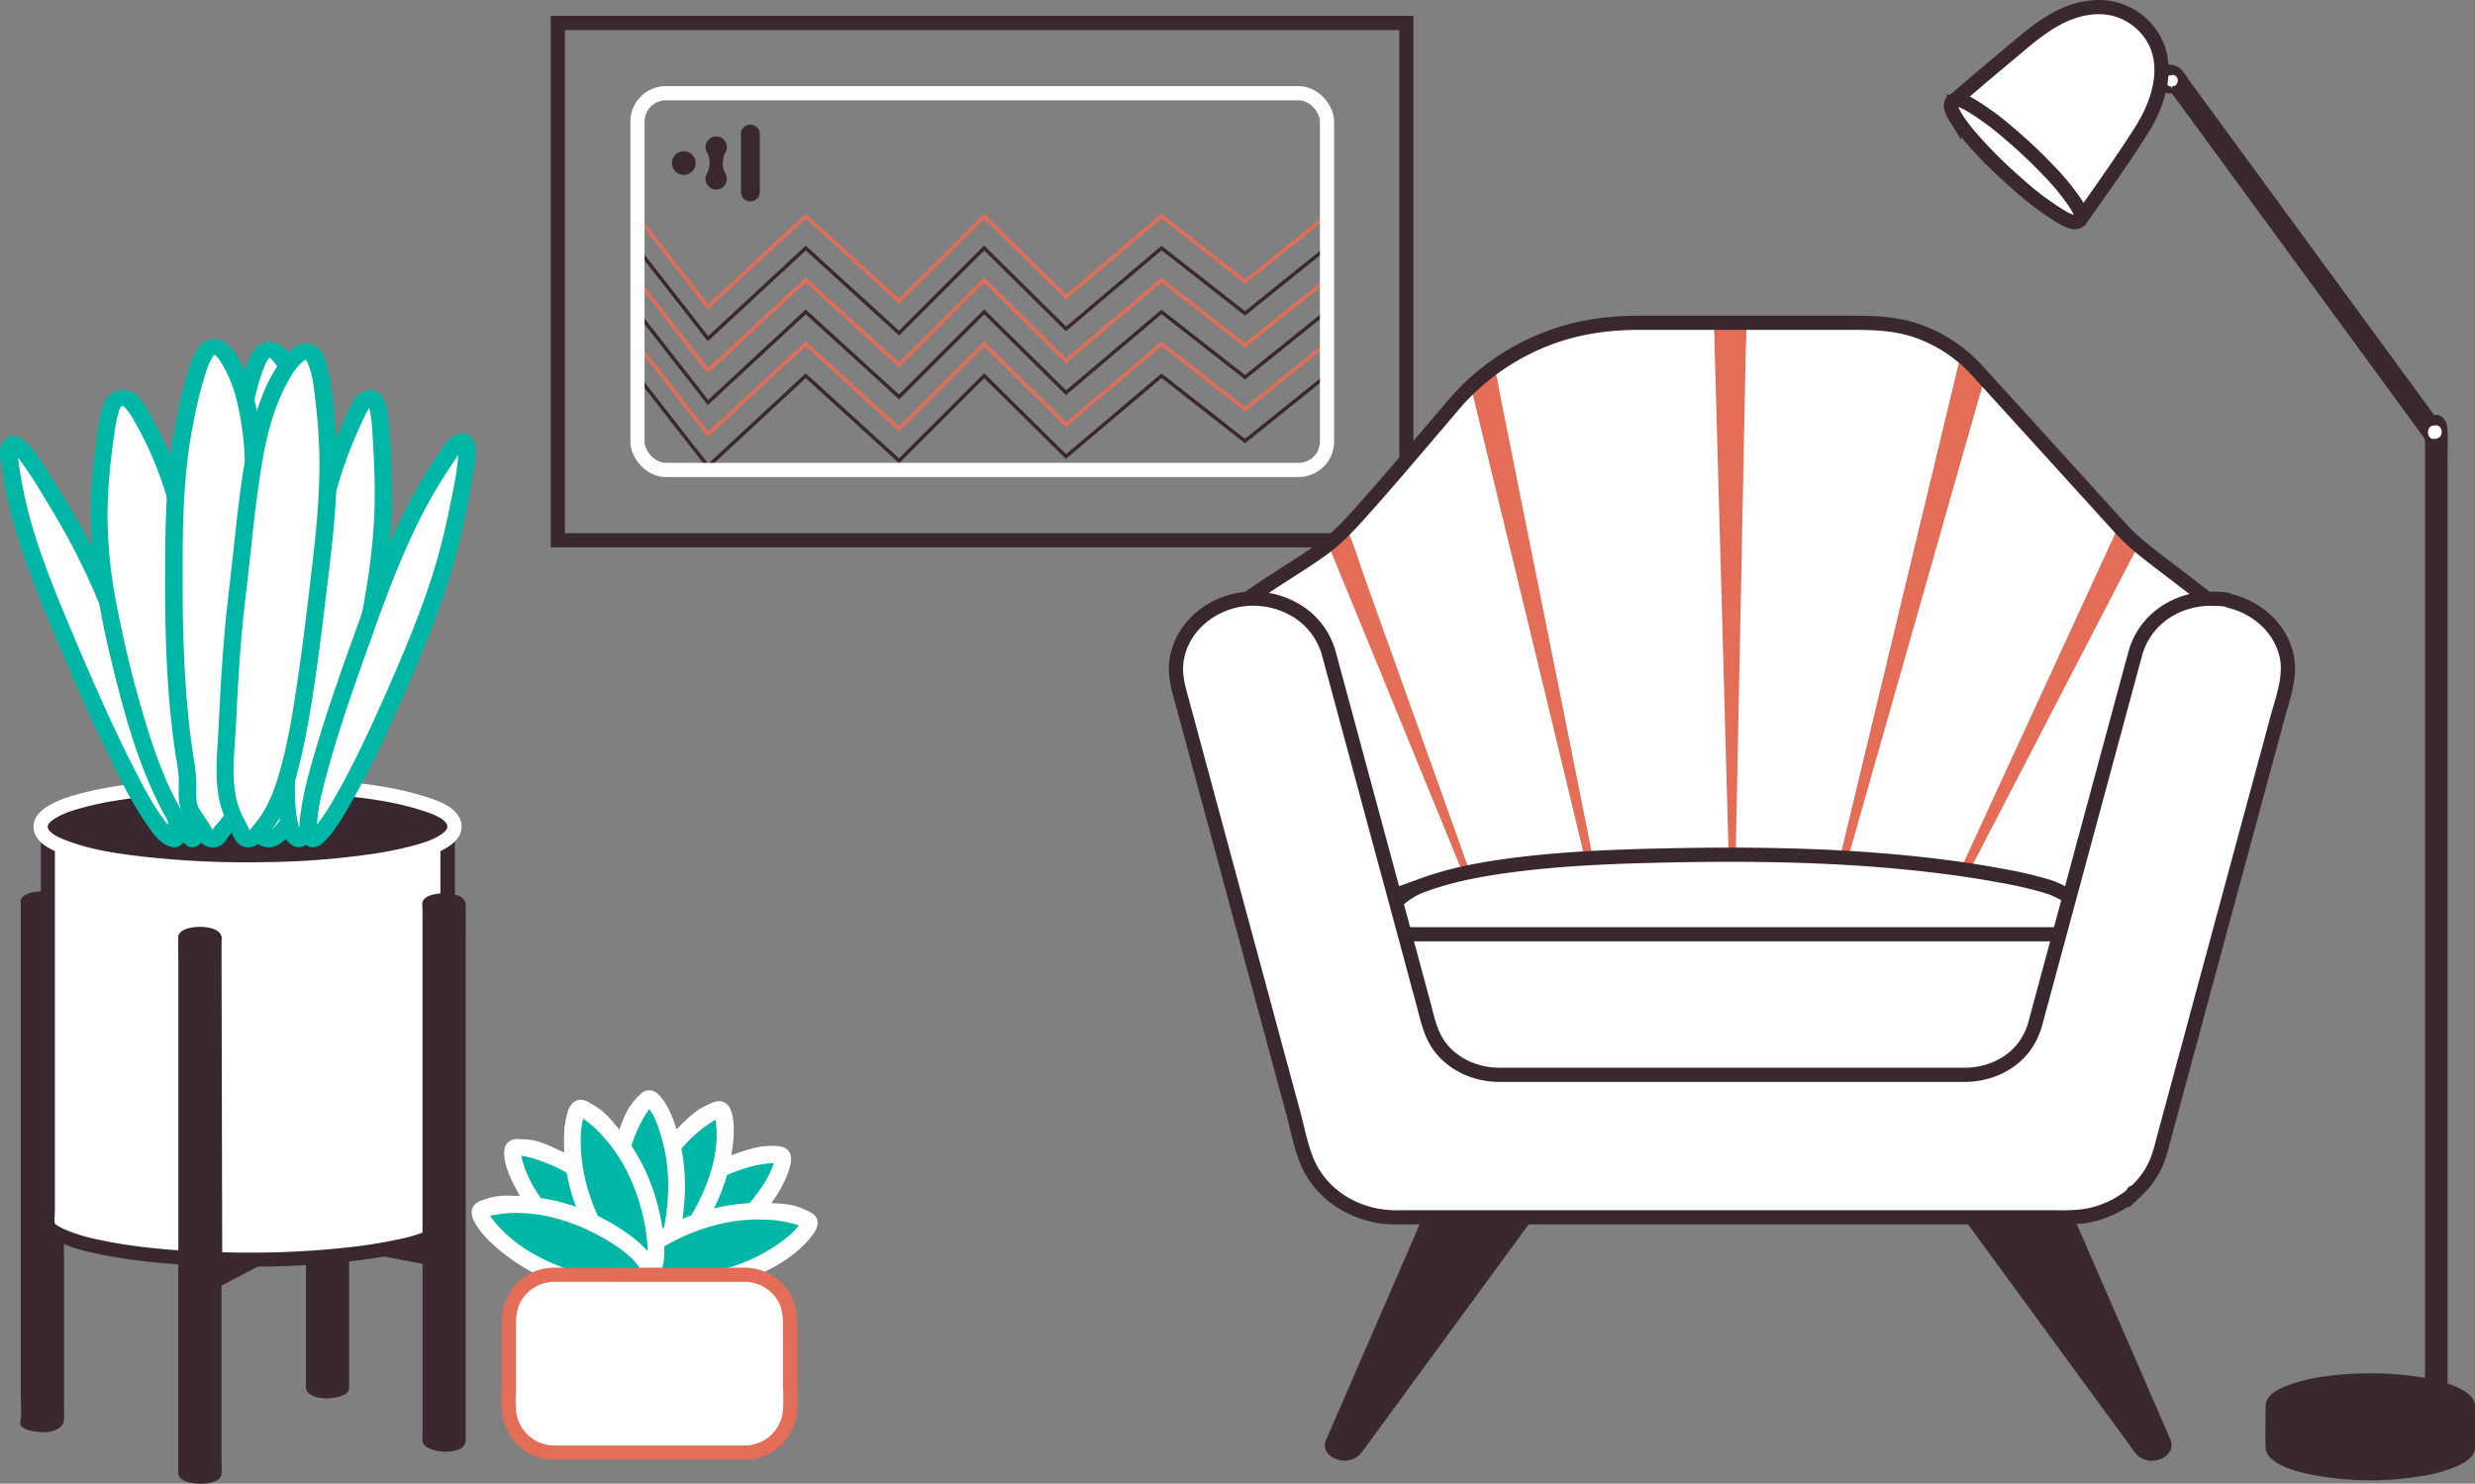 <svg id="Ebene_2_Kopie" data-name="Ebene 2 Kopie" xmlns="http://www.w3.org/2000/svg" viewBox="0 0 1046.31 627.22"><rect x="0" y="0" width="1046.31" height="627.22" fill="#808080" stroke="none"/><defs><style>.cls-1,.cls-2,.cls-3,.cls-5{fill:none;}.cls-1,.cls-13{stroke:#e46d58;}.cls-1,.cls-10,.cls-13,.cls-14,.cls-15,.cls-2,.cls-3,.cls-5,.cls-6,.cls-8{stroke-miterlimit:10;}.cls-1,.cls-2{stroke-width:1.5px;}.cls-14,.cls-15,.cls-2,.cls-5,.cls-6,.cls-8{stroke:#3a2831;}.cls-10,.cls-12,.cls-3{stroke:#fff;}.cls-10,.cls-13,.cls-3,.cls-5,.cls-8{stroke-width:6px;}.cls-10,.cls-4{fill:#3a2831;}.cls-11,.cls-13,.cls-14,.cls-15,.cls-6,.cls-8,.cls-9{fill:#fff;}.cls-12,.cls-6{stroke-width:4px;}.cls-7{fill:#e46d58;}.cls-11{stroke:#00b7a5;stroke-linecap:round;stroke-linejoin:bevel;stroke-width:5px;}.cls-12{fill:#00b7a5;stroke-linejoin:round;}.cls-14{stroke-width:3px;}.cls-15{stroke-width:2px;}</style></defs><polyline class="cls-1" points="269.37 91.38 299.31 129.7 340.63 91.38 380.09 127.32 416.07 91.38 450.65 125.54 491.04 91.38 526.33 119.01 560.68 91.38"/><polyline class="cls-2" points="269.37 104.87 299.31 143.19 340.63 104.87 380.09 140.81 416.07 104.87 450.65 139.03 491.04 104.87 526.33 132.5 560.68 104.87"/><polyline class="cls-1" points="269.37 118.36 299.31 156.68 340.63 118.36 380.09 154.31 416.07 118.36 450.65 152.52 491.04 118.36 526.33 145.99 560.68 118.36"/><polyline class="cls-2" points="269.37 131.85 299.31 170.17 340.63 131.85 380.09 167.8 416.07 131.85 450.65 166.01 491.04 131.85 526.33 159.48 560.68 131.85"/><polyline class="cls-1" points="269.37 145.34 299.31 183.66 340.63 145.34 380.09 181.29 416.07 145.34 450.65 179.5 491.04 145.34 526.33 172.97 560.68 145.34"/><polyline class="cls-2" points="269.37 158.84 299.31 197.15 340.63 158.84 380.09 194.78 416.07 158.84 450.65 192.99 491.04 158.84 526.33 186.46 560.68 158.84"/><rect class="cls-3" x="269.49" y="39.41" width="291.51" height="159.27" rx="12"/><path class="cls-4" d="M315.2,70.37a5,5,0,1,0,5,5,5,5,0,0,0-5-5" transform="translate(-26.13 -6.45)"/><path class="cls-4" d="M331.7,75.36a9.58,9.58,0,0,1,1.18-4.61,4.4,4.4,0,0,0,.53-2.11,4.49,4.49,0,0,0-9,0,4.55,4.55,0,0,0,.53,2.11,9.61,9.61,0,0,1,0,9.17,4.39,4.39,0,0,0-.56,2.15,4.49,4.49,0,0,0,9,0,4.43,4.43,0,0,0-.55-2.14,9.61,9.61,0,0,1-1.16-4.57" transform="translate(-26.13 -6.45)"/><path class="cls-4" d="M347.36,63.12a4,4,0,1,0-8,0V87.61a4,4,0,0,0,8,0Z" transform="translate(-26.13 -6.45)"/><rect class="cls-5" x="235.82" y="9.7" width="358.73" height="218.7"/><path class="cls-4" d="M678.62,512.37l-39.15-3.48-5.62-.49a1.07,1.07,0,0,0-1,.57q-8.73,20.09-17.44,40.16-12.63,29.11-25.27,58.21c-1,2.36-2,4.72-3.07,7.07a8.51,8.51,0,0,0-.78,2.31c-.58,4.41,3.86,6.89,7.63,7.23a9.09,9.09,0,0,0,7.79-3.42c.33-.43.64-.87,1-1.3l4.88-6.66q9.11-12.47,18.23-24.92L649,556l20.45-27.94,6.81-9.3a46.87,46.87,0,0,0,3.25-4.45c0-.07.1-.13.15-.2C680.18,513.33,679.4,512.43,678.62,512.37Z" transform="translate(-26.13 -6.45)"/><path class="cls-4" d="M943.54,614.73c-.76-1.8-1.56-3.58-2.33-5.37q-5.24-12-10.45-24.07Q917.4,554.53,904,523.75L897.62,509a1.07,1.07,0,0,0-1-.57l-39.15,3.47-5.62.5c-.78.06-1.56,1-1,1.73l8.23,11.24,19.56,26.74,23.25,31.76,19.28,26.34,5.75,7.86a21.17,21.17,0,0,0,3.2,4,9.64,9.64,0,0,0,6.42,1.94C941.45,623.51,945.71,619.83,943.54,614.73Z" transform="translate(-26.13 -6.45)"/><path class="cls-6" d="M963.49,262.87s0,0,0,0l-18.66-14.36c-7.71-5.93-15.69-11.52-22.27-18.75L883.73,187l-17.52-19.27c-1.4-1.54-2.79-3.08-4.19-4.61a62.24,62.24,0,0,0-24-16.3c-9.16-3.45-18.5-3.92-28.11-3.92H719.28c-13.1,0-25.92,1.73-38.24,6.38a98.49,98.49,0,0,0-40.26,28.09q-11.68,13.78-23.45,27.5c-4,4.61-7.92,9.22-12,13.76-6.22,7-12.32,14.19-19.92,19.75-7.15,5.23-14.84,9.81-22.23,14.69q-5.26,3.48-10.51,7c-.68.45-1.17.69-1.29,1.55a16.33,16.33,0,0,0,.16,3q.38,7.13.76,14.25l3.27,61.73,3,56.48.17,3.17a1.17,1.17,0,0,0,1.15,1.15h379.6c5.13,0,10.26.09,15.39,0h.66a1.17,1.17,0,0,0,1.15-1.15l2.46-46.06,3.93-73.44.9-16.9A1,1,0,0,0,963.49,262.87Z" transform="translate(-26.13 -6.45)"/><path class="cls-7" d="M704.72,395.06q-2.31-11.55-4.63-23.11L689,316.46q-6.71-33.43-13.42-66.87Q669.75,220.7,664,191.82l-3.81-19c-.6-3-1-6.1-1.81-9,0-.12-.05-.26-.08-.39a1.15,1.15,0,0,0-1.69-.68,106.16,106.16,0,0,0-8.18,6.78,1.18,1.18,0,0,0-.3,1.13q2.73,11.25,5.44,22.5,6.5,26.82,13,53.65l15.72,65L695.81,368l4.47,18.48c.7,2.91,1.24,5.92,2.12,8.79,0,.13.07.26.1.39a1,1,0,0,0,1.34.78A1.12,1.12,0,0,0,704.72,395.06Z" transform="translate(-26.13 -6.45)"/><path class="cls-7" d="M864.6,166a.18.18,0,0,0-.05-.07,95.25,95.25,0,0,0-8-8.16,1.17,1.17,0,0,0-1.93.51L849,181.63l-13.47,56-16.29,67.81-14.1,58.65-4.65,19.35c-.68,2.79-1.46,5.59-2,8.4,0,.1,0,.2-.07.3s-.08.34-.11.51-.06.28-.1.41a1.16,1.16,0,0,0,2.23.62q3.21-11.33,6.44-22.64,7.66-27,15.35-54,9.33-32.82,18.67-65.63,8-28.22,16.06-56.44,2.67-9.36,5.33-18.72c.83-2.94,1.85-5.89,2.52-8.88,0-.13.07-.25.11-.38A1,1,0,0,0,864.6,166Z" transform="translate(-26.13 -6.45)"/><path class="cls-7" d="M929.43,236.54a79,79,0,0,1-6.53-6.41,1.16,1.16,0,0,0-1.81.23l-7.74,16.81q-9.29,20.19-18.58,40.38-11.28,24.52-22.57,49l-19.44,42.24c-3,6.58-6.31,13.12-9.13,19.8a3.63,3.63,0,0,0-.22.5l-.1.22c0,.1-.09.2-.13.29-.61,1.33,1.3,2.5,2,1.17l8.4-16.21,20.17-38.91q12.21-23.54,24.4-47.07l21.09-40.68,6.95-13.39c1.08-2.1,2.34-4.18,3.29-6.35,0-.09.09-.18.14-.27s0-.09,0-.13A1,1,0,0,0,929.43,236.54Z" transform="translate(-26.13 -6.45)"/><path class="cls-7" d="M652.66,389.51l-5.61-15.72-13.49-37.74-16.32-45.67q-7.07-19.75-14.12-39.5c-2.28-6.38-4.24-13-6.88-19.24,0-.09-.06-.18-.1-.28a1.16,1.16,0,0,0-1.92-.5c-1.92,1.91-3.92,3.73-6,5.44a1.11,1.11,0,0,0-.29,1.12l6.22,15.21q7.49,18.25,15,36.5l18.08,44.15,15.57,38c2.53,6.16,4.8,12.51,7.6,18.56a2,2,0,0,1,.11.26,1.22,1.22,0,0,0,1.72.65A.92.92,0,0,0,652.66,389.51Z" transform="translate(-26.13 -6.45)"/><path class="cls-7" d="M764.41,144.48c0-.13,0-.26,0-.39a1,1,0,0,0-.47-.9,1,1,0,0,0-.68-.25H751.89a1.16,1.16,0,0,0-1.15,1.15l.66,23.9q.79,28.69,1.58,57.37,1,34.48,1.91,69l1.65,59.94.54,19.66c.08,2.84,0,5.73.22,8.57,0,.07,0,.13,0,.2l0,.63c0,.13,0,.26,0,.39a1.15,1.15,0,0,0,2.3,0l.48-23.9q.55-28.68,1.13-57.36.69-34.5,1.37-69,.6-30,1.19-60l.39-19.65C764.29,150.78,764.54,147.6,764.41,144.48Z" transform="translate(-26.13 -6.45)"/><path class="cls-8" d="M917.17,415.88a36.69,36.69,0,0,0-25.23-34.62,167.46,167.46,0,0,0-20.31-4.69c-8.09-1.53-16.24-2.75-24.42-3.78-41.28-5.21-83.07-5.6-124.61-4.51-18.21.48-36.46,1.34-54.54,3.57-13.54,1.67-27.22,4-40.08,8.67a32.12,32.12,0,0,0-17.43,14.72c-3,5.61-3.88,11.57-3.88,17.84,0,4.39,0,8.78,0,13.16A45.9,45.9,0,0,0,648.58,472c3.25.29,6.55.18,9.81.18H871.24a46.41,46.41,0,0,0,38.51-20.89,45.81,45.81,0,0,0,7.3-21.82C917.37,425,917.2,420.39,917.17,415.88Z" transform="translate(-26.13 -6.45)"/><path class="cls-5" d="M963.49,262.87s0,0,0,0l-18.66-14.36c-7.71-5.93-15.69-11.52-22.27-18.75L883.73,187l-17.52-19.27c-1.4-1.54-2.79-3.08-4.19-4.61a62.24,62.24,0,0,0-24-16.3c-9.16-3.45-18.5-3.92-28.11-3.92H719.28c-13.1,0-25.92,1.73-38.24,6.38a98.49,98.49,0,0,0-40.26,28.09q-11.68,13.78-23.45,27.5c-4,4.61-7.92,9.22-12,13.76-6.22,7-12.32,14.19-19.92,19.75-7.15,5.23-14.84,9.81-22.23,14.69q-5.26,3.48-10.51,7c-.68.45-1.17.69-1.29,1.55a16.33,16.33,0,0,0,.16,3q.38,7.13.76,14.25l3.27,61.73,3,56.48.17,3.17a1.17,1.17,0,0,0,1.15,1.15h379.6c5.13,0,10.26.09,15.39,0h.66a1.17,1.17,0,0,0,1.15-1.15l2.46-46.06,3.93-73.44.9-16.9A1,1,0,0,0,963.49,262.87Z" transform="translate(-26.13 -6.45)"/><path class="cls-8" d="M993,284.72c-2.21-12.32-12.46-21.39-24.32-24.24-1.57-.9-4.78-.82-6.49-.89a34.93,34.93,0,0,0-7.57.49,33.81,33.81,0,0,0-13.79,5.64,30.55,30.55,0,0,0-12,17c-1.58,5.75-3.11,11.5-4.67,17.26q-10.59,39.18-21.17,78.37l-16.17,59.84a30.67,30.67,0,0,1-5,10.84c-5.86,7.7-15.31,11.73-24.86,11.8-8.11.06-16.22,0-24.33,0H667.66c-2.63,0-5.25,0-7.88,0-9.28-.07-18.35-3.82-24.31-11.06-4.59-5.57-5.89-12.75-7.72-19.52L619.32,399l-22.27-82.42q-3.79-14.07-7.6-28.13c-.52-1.91-1-3.82-1.55-5.73a30.59,30.59,0,0,0-11.53-16.68,35.3,35.3,0,0,0-28.27-5.63h0c-12.33,2.93-22.83,12.57-24.6,25.47-.63,4.64.17,9.05,1.37,13.49q4,14.68,7.93,29.36l13.46,49.82,14.8,54.77,11.73,43.41c1.86,6.89,3.21,14.34,6,20.94,5.85,13.87,20,22.51,34.79,23.34,2.93.16,5.89.06,8.83.06H895.14a88,88,0,0,0,11-.35,41.65,41.65,0,0,0,20.36-8.38c.57-.45,1-1,1.47-1.46l0-.15c0-.28.09-.22.26.16.28-.24.56-.5.83-.75a36.83,36.83,0,0,0,4-4.33,36.06,36.06,0,0,0,5.18-9.09,75,75,0,0,0,2.26-7.63q4.39-16.25,8.78-32.49l13.83-51.16,14.67-54.3Q983.35,330.6,988.9,310C991.09,301.91,994.46,293.21,993,284.72Z" transform="translate(-26.13 -6.45)"/><path class="cls-4" d="M172.58,592.6V366.66a1.73,1.73,0,0,0-1.72-1.73H158.34a1.73,1.73,0,0,0-1.72,1.73V592.6a1.74,1.74,0,0,0-.05.39c0,1.9,3.6,3.44,8,3.44s8-1.54,8-3.44A1.74,1.74,0,0,0,172.58,592.6Z" transform="translate(-26.13 -6.45)"/><path class="cls-4" d="M173.73,592.6V368.91c0-.73.05-1.49,0-2.22a3,3,0,0,0-3.24-2.91c-2.4-.1-4.82,0-7.22,0-2.71,0-7.59-.94-7.8,3-.05.94,0,1.9,0,2.84V591.32c0,1.17-.16,2.4.56,3.39,2.13,2.95,7.41,3.1,10.6,2.76,2.48-.26,7.57-1.38,7.1-4.87-.19-1.45-2.5-1.47-2.3,0,.25,1.87-3.49,2.41-4.8,2.57-2.46.29-5.56.21-7.77-1a1.68,1.68,0,0,1-1.09-1.77c0-1,0-2,0-2.94V369.27a10,10,0,0,1,0-2.51c.3-.94,1.33-.67,2.18-.67h8.11c1.6,0,3.24-.48,3.37,1.33.25,3.5,0,7.11,0,10.62V592.6A1.15,1.15,0,0,0,173.73,592.6Z" transform="translate(-26.13 -6.45)"/><path class="cls-4" d="M50.3,386H37.78a1.72,1.72,0,0,0-1.72,1.72V606.81a1.38,1.38,0,0,0-.31.83c0,1.42,2.6,2.6,6.09,2.9a10.19,10.19,0,0,0,2.67.39,8.82,8.82,0,0,0,4.24-1.06A5.34,5.34,0,0,0,51,608.6,1.71,1.71,0,0,0,52,607V387.7A1.72,1.72,0,0,0,50.3,386Z" transform="translate(-26.13 -6.45)"/><path class="cls-4" d="M50.3,384.83c-4.08,0-8.21-.19-12.28,0-2.19.1-3.09,1.66-3.11,3.61,0,3.59,0,7.18,0,10.76V596.91c0,3.08.39,6.45,0,9.52-.08.67-.13.06-.27.9-.57,3.52,5.36,4.09,7.53,4.47,3.46.61,10.81-.44,11-5.07.13-3.08,0-6.2,0-9.29V388.6c0-1.91-.65-3.47-2.87-3.77-1.47-.2-1.45,2.11,0,2.3.86.12.57,1.75.57,2.25V602.75c0,1.19.11,2.44,0,3.63a3.11,3.11,0,0,1,0,.61c-.36,1-1.85,1.51-2.71,1.88-2.63,1.14-4.89.84-7.67.33a6.35,6.35,0,0,1-3-1c-.58-.58-.32-.63-.26-1.38a.48.48,0,0,0,0-.12c0-.29,0-.59,0-.88V388.89c0-1.06-.12-1.74,1.27-1.76,3.94-.05,7.88,0,11.82,0A1.15,1.15,0,0,0,50.3,384.83Z" transform="translate(-26.13 -6.45)"/><ellipse class="cls-4" cx="17.91" cy="381.41" rx="8.03" ry="3.44"/><path class="cls-4" d="M50.92,387.86c-.21,2.09-5.53,2.29-6.88,2.29s-6.79-.23-6.88-2.29c0-.84,1.65-1.39,2.24-1.6a14,14,0,0,1,4.64-.69c1.31,0,6.67.21,6.88,2.29.14,1.46,2.45,1.48,2.3,0-.39-3.94-6.14-4.59-9.18-4.59-2.73,0-9.18.67-9.18,4.59s6.46,4.59,9.18,4.59c3,0,8.79-.66,9.18-4.59C53.37,386.39,51.06,386.4,50.92,387.86Z" transform="translate(-26.13 -6.45)"/><path class="cls-9" d="M131.58,539c-5,0-10.19-.09-15.39-.27-13.72-.46-31.73-1.49-49.45-5.37a71.7,71.7,0,0,1-14.94-4.64c-1.41-.66-4.73-2.22-5.39-4.24a13.62,13.62,0,0,1-.17-4.32c0-.75.07-1.47.07-2.14V357.72H47c.73,0,1.46,0,2.19,0s1.55,0,2.31,0H215.31V523.07a6,6,0,0,1-.07,1.37c-.57,1.95-3.83,3.53-5.05,4.13a66.27,66.27,0,0,1-14.4,4.61,199.87,199.87,0,0,1-21.94,3.55A374.82,374.82,0,0,1,131.58,539Z" transform="translate(-26.13 -6.45)"/><path class="cls-4" d="M49.31,360.76c.73,0,1.46,0,2.18,0H212.31V523.1c0,.17,0,.38,0,.54-.22.29-1,1-3.45,2.23a63.9,63.9,0,0,1-13.74,4.39,198.59,198.59,0,0,1-21.62,3.49A371.15,371.15,0,0,1,131.58,536c-5,0-10.12-.09-15.29-.26-20.18-.68-35.27-2.32-48.91-5.31A68.47,68.47,0,0,1,53.08,526c-3.14-1.47-3.73-2.27-3.82-2.45a15.38,15.38,0,0,1,0-3.23c0-.75.08-1.52.08-2.3V360.76m-2.32-6c-.75,0-1.5,0-2.24.08h-.29a1,1,0,0,0-.73.28l-.08.06,0,.07a1,1,0,0,0-.29.74V518c0,2.25-.47,5.18.25,7.39,1,3,4.33,4.79,7,6a74.11,74.11,0,0,0,15.56,4.85c16.37,3.59,33.29,4.88,50,5.44q7.74.27,15.49.27a376.47,376.47,0,0,0,42.61-2.31,206.35,206.35,0,0,0,22.26-3.6,69.56,69.56,0,0,0,15.05-4.84c2.54-1.24,5.76-3.07,6.62-6a9.29,9.29,0,0,0,.19-2.63V356a1.17,1.17,0,0,0-1.15-1.15H51.49c-1.48,0-3-.08-4.5-.08Z" transform="translate(-26.13 -6.45)"/><path class="cls-10" d="M204.71,346c-11.62-3.7-24-5.24-36.1-6.4a407,407,0,0,0-50.36-1.52,317.07,317.07,0,0,0-44.47,4,130.52,130.52,0,0,0-16.12,3.66,39,39,0,0,0-10.33,4.45c-1.86,1.26-3.86,3-4,5.44-.3,5.11,6.79,7.79,10.56,9.21,10.77,4.05,22.57,5.62,33.94,6.9a393.26,393.26,0,0,0,49.73,2.18A343.43,343.43,0,0,0,184,370.42,156.06,156.06,0,0,0,201,367c4.62-1.24,9.64-2.72,13.58-5.51,1.91-1.35,3.59-3.08,3.71-5.52C218.18,350.05,209.09,347.39,204.71,346Z" transform="translate(-26.13 -6.45)"/><path class="cls-11" d="M54.41,277.84c30.34,71.52,41.07,83.25,45.69,83.48,1.77.09,3.81-15.84-23.71-88.51C65,242.74,55.31,226.42,43,207.18c-5.54-8.64-9.13-13.92-11.66-12.82-2.11.93-1.52,4.18-.21,12.78C34.18,227.43,41.39,247.15,54.41,277.84Z" transform="translate(-26.13 -6.45)"/><path class="cls-11" d="M53.3,278.07c7.2,17,14.6,33.91,22.91,50.59,4.2,8.45,8.51,17,14.09,25,1.89,2.71,4.23,6.57,8,8.13,3,1.27,3.68-1,3.82-2.79.4-5.23-.87-10.64-2-15.77a346.18,346.18,0,0,0-10.38-36.36c-6.48-19.48-13.38-39-22.14-58-7-15.22-15.72-29.9-25.11-44.36-.94-1.44-8.76-15.31-13-10-1.58,2-.67,5.19-.37,7.33.55,4,1.18,8,2,12,3.27,16.64,9.33,32.9,15.85,49q3.09,7.62,6.33,15.21c.45,1.06,2.67.61,2.22-.46-7.22-17-14.38-34.16-19.21-51.68a186.58,186.58,0,0,1-4.6-22.35,52.78,52.78,0,0,1-.62-5.3c0-.8-.24-2,.35-2.77,1.21-1.51,4,2.61,4.52,3.23,5.32,6.91,9.62,14.38,14,21.65,4.17,6.89,8.07,13.87,11.6,21C70.64,259.49,77.47,278.24,84,297c4.65,13.31,9,26.71,12.41,40.24,1.57,6.33,3.13,12.79,3.4,19.25a20,20,0,0,1,0,2.32c0,.29,0,.57-.08.86s0,.05-.09.47l-.16.48c0,.08,0,.13-.07.12s.7-.21.61-.27-.5-.13-.35-.08a5.17,5.17,0,0,1-.64-.28,1.74,1.74,0,0,1-.52-.31c-.26-.19-.52-.38-.77-.58A23.39,23.39,0,0,1,94,355.13c-5-6.41-8.64-13.43-12.23-20.32-7.28-14-13.7-28.21-19.93-42.46q-3.21-7.37-6.34-14.74C55.07,276.55,52.85,277,53.3,278.07Z" transform="translate(-26.13 -6.45)"/><path class="cls-11" d="M156.87,257.8c0-25.75,1.13-46.65-.94-66.1-2.5-23.43-10.83-37.47-16-37.47-4.49,0-7.87,10.81-11.59,28.25-5.3,24.77-5.3,45.64-5.3,75.32,0,30-2.4,58.49.94,77.41,3,17.1,11.52,26.16,16,26.16s16.1-14.93,16.9-31.82C157.8,309.76,156.87,288.16,156.87,257.8Z" transform="translate(-26.13 -6.45)"/><path class="cls-11" d="M158,257.8c0-17.21.72-34.44.06-51.65-.55-14.61-1.67-30.05-8.84-43.82-1.49-2.87-3.55-7.09-7.48-8.61s-6.3,2.23-7.45,4.41c-3.29,6.24-4.6,13.19-6.09,19.77a237.61,237.61,0,0,0-4.23,24c-1.95,16.26-2,32.62-2.06,48.94,0,18.44-.77,36.88-.83,55.32a210.42,210.42,0,0,0,.87,22.59c.77,7.31,2.23,14.67,5.66,21.57,2,3.89,4.67,8.86,9.57,11.22,4.08,2,7.24-1.24,9.37-3.6a46.26,46.26,0,0,0,9.93-19c1.91-7.06,1.77-14.34,1.88-21.52.22-15.28-.18-30.57-.3-45.86Q158,264.7,158,257.8c0-1.12-2.31-1.12-2.31,0,0,15.87.35,31.75.41,47.62,0,6.53,0,13.06-.22,19.59-.25,7.47-1.33,14.66-4.66,21.75a45,45,0,0,1-5.45,8.87,15.43,15.43,0,0,1-4.87,4.54c-3,1.48-6.65-3.47-7.78-5-4.5-6-6.68-12.95-7.92-19.68a129.49,129.49,0,0,1-1.74-20.11c-.41-16.91.53-33.84.71-50.75.18-16.53-.19-33.07.9-49.58a228.69,228.69,0,0,1,7.59-45.78,65.87,65.87,0,0,1,3-8.89,11.59,11.59,0,0,1,3-4.74c2.27-1.79,4.81,1.69,5.85,3.09,3.51,4.74,5.4,10.23,6.92,15.5a113.88,113.88,0,0,1,3.83,23.14c1.19,15.65.68,31.35.51,47q-.08,6.69-.09,13.39C155.71,258.92,158,258.92,158,257.8Z" transform="translate(-26.13 -6.45)"/><path class="cls-11" d="M109.45,263.66c11.37,80.27.72,96.8-2,97.6,0,0-18.16-13.76-34.63-94.06C66,234,67.53,214.61,70.68,191.43c1.42-10.41,2.58-16.85,7.21-16.75,3.86.08,5.55,3.43,10.4,12.19C99.72,207.54,104.57,229.23,109.45,263.66Z" transform="translate(-26.13 -6.45)"/><path class="cls-11" d="M108.3,263.66c3.15,22.31,5.74,44.84,5,67.3a116.51,116.51,0,0,1-1.61,17.26,38.19,38.19,0,0,1-2.67,9.28,9.75,9.75,0,0,1-1.37,2.32,4.4,4.4,0,0,1-.35.39c.16-.16,0,0-.14.12s-.27.16-.26.19.09-.06.21-.09l1.12.22a6.35,6.35,0,0,1-.54-.48l-.13-.13-.37-.38c-.31-.34-.62-.69-.91-1a55.51,55.51,0,0,1-5.55-8.17c-8.27-14.35-13.2-29.87-17.56-45.11-4-13.81-7.24-27.75-10-41.74a205.22,205.22,0,0,1-4.1-40.07,251.25,251.25,0,0,1,2.89-33.71,64.13,64.13,0,0,1,1.76-9.35c.43-1.44,1-4.09,3.09-4.79a4,4,0,0,1,3.92,1.24A26.38,26.38,0,0,1,85,183.09a153.39,153.39,0,0,1,13.67,31.58c3.72,12.43,6,25.09,8,37.74q.87,5.63,1.67,11.25c.15,1.1,2.46,1.12,2.3,0-3.54-25-7.35-50.46-19.58-74q-2.26-4.35-4.75-8.63a20,20,0,0,0-4.17-5.67,6.07,6.07,0,0,0-9,1.08,19.42,19.42,0,0,0-2.35,7c-.65,3.31-1.08,6.65-1.52,10-.76,5.72-1.44,11.44-1.87,17.18-2.1,27.82,3.27,55.35,10.2,82.62,4.64,18.27,10,36.8,19,54.17a74.4,74.4,0,0,0,6.56,10.68,15.81,15.81,0,0,0,3.32,3.7,1.49,1.49,0,0,1,.14.12,1.39,1.39,0,0,0,1.12.22c1.59-.49,2.38-1.94,3-3.06a30.69,30.69,0,0,0,2.8-8.3c3-14,2.49-28.45,1.7-42.52-.85-14.89-2.56-29.74-4.65-44.56C110.45,262.57,108.14,262.55,108.3,263.66Z" transform="translate(-26.13 -6.45)"/><path class="cls-11" d="M154.85,264.19c-11.93,80.22-7.47,95.35-2.48,97.17,1.91.7,14.37-14.13,30.17-94.49,6.54-33.24,6.18-52.51,4.73-75.52-.66-10.34-1.27-16.73-4.8-16.52-2.93.17-4.36,3.54-8.4,12.38C164.54,208.06,160,229.78,154.85,264.19Z" transform="translate(-26.13 -6.45)"/><path class="cls-11" d="M153.69,264.19c-2.83,19.1-5.43,38.23-6.84,57.42-.71,9.63-1.36,19.4-.23,29,.39,3.3.65,8,3.77,10.63,2.39,2,4.26.13,5.54-1.6,3.75-5,5.88-10.83,8-16.32,5-13.05,8.53-26.41,11.79-39.75,5.2-21.25,10-42.71,12.29-64.26,1.87-17.52,1.53-35.12.12-52.66-.16-2.06-.62-16.4-7.92-12-2.87,1.72-4,5.35-5.13,7.8-1.93,4.13-3.8,8.27-5.45,12.47-6.75,17.13-10.31,34.88-13.27,52.58-.94,5.56-1.8,11.13-2.63,16.7-.16,1.11,2.14,1.1,2.31,0,2.82-19,5.79-38,11.55-56.66a187.46,187.46,0,0,1,8.9-22.86c.89-1.95,1.76-3.93,2.85-5.83a6.83,6.83,0,0,1,2.34-2.88c2.4-1.26,3.05,2.73,3.27,3.72,1,4.48,1.05,9.1,1.33,13.63.24,4,.45,8.07.59,12.11.27,8.2.2,16.4-.35,24.6-1.41,21-5.81,41.81-10.51,62.51a435.82,435.82,0,0,1-12,43.84c-2.31,6.78-4.74,13.78-8.56,20.15-.46.76-.94,1.52-1.48,2.25-.2.27-.41.54-.64.8s-.64.67-.41.46a5.12,5.12,0,0,1-.49.42c-.23.16-.2.06-.18.11a.75.75,0,0,1,.24,0c.41,0,.47.22.1-.06s.12.08-.05,0l-.29-.21c-.37-.28-.26-.2-.39-.34a5.2,5.2,0,0,1-.51-.65,4.3,4.3,0,0,1-.41-.66,18.4,18.4,0,0,1-1.64-5.37c-1.42-7.89-1-16-.62-23.95.81-16.23,2.78-32.42,5-48.56q1.11-8.26,2.35-16.51C156.16,263.09,153.86,263.09,153.69,264.19Z" transform="translate(-26.13 -6.45)"/><path class="cls-11" d="M180.51,272.6c-26.38,72.42-25.88,86.65-22.18,88.74,1.42.81,14.66-11.7,44.24-83.92,12.23-29.87,15.94-47.54,19.53-68.73,1.61-9.52,2.43-15.42-.49-15.53-2.44-.1-4.3,2.87-9.43,10.62C200.07,222.05,191.82,241.54,180.51,272.6Z" transform="translate(-26.13 -6.45)"/><path class="cls-11" d="M179.4,272.37c-6.26,17.19-12.34,34.42-17.46,51.82-2.59,8.81-5.15,17.73-6.27,26.73-.37,3-1.22,7.26.84,10.09,1.67,2.3,3.82.62,5.24-.84,4.08-4.19,6.91-9.19,9.69-13.91A377.18,377.18,0,0,0,189,311.61c8.67-18.95,17-38.11,23.44-57.58,5.2-15.73,8.55-31.7,11.17-47.77.27-1.65,3.78-16.3-3.58-13.72-2.79,1-4.35,4.05-5.65,6-2.51,3.66-4.94,7.36-7.21,11.11-9.25,15.26-15.94,31.32-22.1,47.42q-2.93,7.67-5.71,15.35c-.4,1.08,1.82,1.54,2.22.47C187.9,255.6,194.3,238.3,203,221.63a218.76,218.76,0,0,1,12.39-20.69c1-1.56,2.07-3.13,3.27-4.62.54-.68,1.33-1.89,2.39-2.2,2-.57,1.39,3.95,1.34,4.62-.55,8-2.37,16.06-4,24-1.52,7.55-3.33,15.07-5.52,22.52-5.57,18.92-13.44,37.44-21.53,55.82-5.73,13-11.74,26-18.7,38.72-3.26,5.93-6.64,12-11.08,17.45a19.55,19.55,0,0,1-2.8,3c-.15.12-.32.21-.47.33.23-.18-.15,0,0,0a2.49,2.49,0,0,1,.46,0c.42.06.25.28.14,0,0,.09-.51-.65-.46-.55a6.67,6.67,0,0,1-.51-1.46,20,20,0,0,1-.17-4.9c.49-7.42,2.51-14.8,4.49-22.05,4-14.79,9-29.43,14.14-44q2.59-7.37,5.28-14.71C182,271.76,179.79,271.3,179.4,272.37Z" transform="translate(-26.13 -6.45)"/><path class="cls-11" d="M133.4,256.53c0-25.74,1.14-46.65-.94-66.1C130,167,121.64,153,116.51,153c-4.49,0-7.87,10.82-11.6,28.25-5.3,24.78-5.3,45.64-5.3,75.32,0,30.05,2,55.69,5.35,74.61,1.14,6.45-.72,14.57,2,18.67,2.48,3.73,5,7.64,6.81,10.41a2.87,2.87,0,0,0,4.51-.08c1.31-2.31,2.61-3.55,5-6.38,4.82-5.82,7.53-16,8-25.45C132.18,308.51,133.4,286.9,133.4,256.53Z" transform="translate(-26.13 -6.45)"/><path class="cls-11" d="M134.55,256.53c0-16.68.67-33.37.13-50-.47-14.45-1.54-29.41-7.81-43.19-1.56-3.42-3.47-7.62-7.18-10.1-2.88-1.93-5.71-.87-7.46,1.41a23.47,23.47,0,0,0-3.1,6.19,94.36,94.36,0,0,0-2.84,9.43c-2,7.8-3.63,15.67-4.83,23.56-2.33,15.27-2.84,30.64-3,46-.13,17.55-.07,35.1,1,52.63.46,7.53,1.09,15.06,2,22.57q.58,5.08,1.35,10.16a96.09,96.09,0,0,1,1.35,9.65c.16,3.75-.25,7.54.34,11.28.55,3.49,3,6.4,5,9.51,1.09,1.67,2,3.48,3.3,5.08a4.18,4.18,0,0,0,4,1.42,3.93,3.93,0,0,0,3-2.23,38,38,0,0,1,3.43-4.36c10.25-12,9.25-27.35,9.9-41.08.7-14.87,1.23-29.74,1.41-44.62q.09-6.63.08-13.26c0-1.11-2.3-1.12-2.3,0q0,23.19-1,46.37-.39,9.28-.85,18.56c-.35,7.2-.63,14.36-2.86,21.4a32.09,32.09,0,0,1-4.55,9.51c-1.06,1.43-2.33,2.78-3.48,4.18-.47.57-.93,1.15-1.34,1.74s-.84,2.08-2.11,2.12c-1.68.06-2.81-3-3.4-3.88-1.24-1.9-2.48-3.8-3.74-5.69a12.19,12.19,0,0,1-2-4.23,25.76,25.76,0,0,1-.4-5.25,66.8,66.8,0,0,0-.54-10.95q-.75-4.4-1.36-8.81c-.93-6.75-1.63-13.51-2.18-20.28-1.32-16.41-1.68-32.85-1.67-49.29,0-15.17,0-30.37,1.43-45.52a217.58,217.58,0,0,1,3.14-21.76,176.07,176.07,0,0,1,5.3-21.44,31.61,31.61,0,0,1,2.94-6.88c.53-.85,1.39-2.4,2.8-2.6,2.49-.33,5.21,4.31,6,5.67a57.64,57.64,0,0,1,6.28,16.09A124.15,124.15,0,0,1,132,198.36c1,15.09.51,30.22.35,45.33q-.08,6.42-.08,12.84C132.25,257.65,134.55,257.65,134.55,256.53Z" transform="translate(-26.13 -6.45)"/><path class="cls-11" d="M126.49,257c3.11-25.64,4.51-46.54,8.93-65.76,5.32-23.16,15.31-36.57,20.42-36.22,4.47.31,6.52,11.31,8.13,28.92,2.28,25-.25,45.82-3.83,75.38-3.64,29.91-7.34,58-12.95,76.64-2.42,8-5.43,14.76-8.86,18.93-3.74,4.54-5.24,6.56-7.55,6.4-1.86-.13-2.54-3.17-5.12-7.82-3.45-6.21-5-16.7-4.28-26.35C122.84,307.29,122.81,287.18,126.49,257Z" transform="translate(-26.13 -6.45)"/><path class="cls-11" d="M127.64,257c1.92-15.9,3.27-31.84,5.61-47.7,2.06-14,4.74-28.27,11.69-41.44,2-3.73,4.3-8,8.2-10.87.69-.5,1.87-1.24,2.67-1.1,1.36.24,2.06,1.83,2.47,2.68,2.49,5.19,2.95,11,3.61,16.49.93,7.69,1.56,15.4,1.74,23.13.34,14.77-1,29.52-2.64,44.24-2,17.19-4,34.38-6.53,51.53-2.05,14-4.24,28-8.38,41.76-2.18,7.23-5,14.21-10.22,20.52-.69.84-3.54,5.15-5.35,3.95-1-.67-1.43-2.36-1.87-3.27-.82-1.7-1.77-3.35-2.57-5.05-3.28-7-3.91-14.83-3.67-22.2.2-6.19.77-12.38,1.08-18.58.69-13.84,1.41-27.68,2.77-41.5q.63-6.3,1.39-12.59c.13-1.11-2.17-1.11-2.3,0-1.91,15.74-3,31.52-3.83,47.32-.31,6.34-.61,12.69-1,19-.5,7.68-.65,15.3,1.26,22.89a49.28,49.28,0,0,0,4.06,9.86c.83,1.68,1.69,5.41,4.47,6,2.57.54,4.52-1.51,5.75-2.86a46.68,46.68,0,0,0,6.55-8.84c3.77-6.82,5.88-14.13,7.68-21.37s3.14-14.31,4.37-21.49c3-17.54,5.08-35.16,7.21-52.76,1.94-16.06,3.89-32.14,4.13-48.27a217.92,217.92,0,0,0-.9-23.13c-.65-7.08-1.25-14.28-3.15-21.25-.64-2.35-1.75-7.63-5.94-8-3.46-.28-6.25,3-7.81,4.83a56.06,56.06,0,0,0-8.6,15.16A122.14,122.14,0,0,0,133,197c-3,15.49-4.44,31.13-6.16,46.72q-.73,6.61-1.52,13.24C125.2,258.06,127.5,258.05,127.64,257Z" transform="translate(-26.13 -6.45)"/><path class="cls-4" d="M221.85,389a1.72,1.72,0,0,0-1.72-1.72H207.62A1.72,1.72,0,0,0,205.9,389V532c-3.86,2.52-17,4.61-17,4.61l17,3.22v74.88a1.46,1.46,0,0,0-.1.45c-.09,1.9,3.43,3.61,7.86,3.83s8.09-1.14,8.18-3a1.71,1.71,0,0,0,0-.45,1.84,1.84,0,0,0,0-.41Z" transform="translate(-26.13 -6.45)"/><path class="cls-4" d="M223,389c-.48-3.62-4.35-2.87-7.05-2.87s-5.87-.38-8.64,0c-3.11.47-2.56,3.83-2.56,6.12V529.21a10.48,10.48,0,0,0,0,2.44,1.61,1.61,0,0,1,0,.31l.57-1c-2.89,1.8-6.62,2.47-9.89,3.19-2.26.5-4.55.94-6.84,1.31a1.16,1.16,0,0,0,0,2.22l17,3.22-.84-1.11v73.57c0,1.19-.25,2.47.45,3.5,1.28,1.89,4,2.64,6.13,3a16.56,16.56,0,0,0,8.58-.61,4.21,4.21,0,0,0,3.09-4.36c0-4.65,0-9.3,0-13.94V406.2c0-5.49.08-11,0-16.47V389a1.15,1.15,0,0,0-2.3,0V612.06c0,1,0,2,0,3,0,2.61-4,2.77-6,2.78s-7.52-.28-7.66-3c0-.72,0-1.48,0-2.21V539.79a1.17,1.17,0,0,0-.85-1.11l-17-3.22v2.22c3.31-.53,6.61-1.2,9.87-2a36.06,36.06,0,0,0,6.08-2c.88-.4,1.73-.73,1.89-1.76a44.34,44.34,0,0,0,0-6.52V390.18c0-.74-.2-1.47.63-1.76,1-.36,2.85,0,3.94,0h6c1,0,2.91-.45,3.09.88S223.18,390.28,223,389Z" transform="translate(-26.13 -6.45)"/><ellipse class="cls-4" cx="187.7" cy="382.25" rx="8.03" ry="3.44"/><path class="cls-4" d="M220.7,388.69c-.21,2.09-5.53,2.29-6.88,2.29s-6.78-.23-6.87-2.29c0-.83,1.65-1.39,2.23-1.6a14.08,14.08,0,0,1,4.64-.69c1.32,0,6.68.21,6.88,2.29.15,1.46,2.45,1.48,2.31,0-.4-3.93-6.14-4.58-9.19-4.59-2.73,0-9.18.68-9.18,4.59s6.46,4.6,9.18,4.6c3,0,8.79-.67,9.19-4.6C223.15,387.22,220.85,387.23,220.7,388.69Z" transform="translate(-26.13 -6.45)"/><path class="cls-4" d="M118.92,540.85l-.31-137.68a1.72,1.72,0,0,0-1.72-1.72H104.38a1.72,1.72,0,0,0-1.72,1.72V628.52a1.5,1.5,0,0,0-.11.55,1.67,1.67,0,0,0,.28.9,1.65,1.65,0,0,0,.69.74c1.36,1.08,4,1.8,7.06,1.8a12.66,12.66,0,0,0,6.89-1.67,1.72,1.72,0,0,0,1.14-1.61V549.29l16-8.44Z" transform="translate(-26.13 -6.45)"/><path class="cls-4" d="M120.08,540.85,120,504.58l-.15-66.85-.06-25.13v-7.2c0-1.34.21-2.91-.67-4-1.15-1.46-3.37-1.08-5-1.08H106c-2.35,0-4.39.52-4.48,3.29-.1,3.21,0,6.45,0,9.67V626.81c0,.66,0,1.32-.06,2-.06,3.71,4.92,4.64,7.77,4.85s9.35-.06,10.43-3.54c.45-1.48.12-3.45.12-5V549.29l-.57,1,16-8.45a1.16,1.16,0,0,0-.58-2.15H118.92a1.16,1.16,0,0,0,0,2.31h15.65l-.58-2.15-16,8.45a1.15,1.15,0,0,0-.57,1v78.37a5.6,5.6,0,0,1,0,1.53c-.41,1.14-2.4,1.58-3.45,1.82a15,15,0,0,1-8.09-.35c-1.15-.4-2.1-.83-2.11-2.16v-.2c-.07-9.08,0-18.15,0-27.22V407.44c0-1.17-.12-2.42,0-3.6.18-1.8,2.17-1.24,3.7-1.24h7.77c.91,0,1.9-.25,2.18.74a16.07,16.07,0,0,1,0,3.86q0,10,0,20l.15,63.8q0,23.68.11,47.37v2.5A1.16,1.16,0,0,0,120.08,540.85Z" transform="translate(-26.13 -6.45)"/><ellipse class="cls-4" cx="84.51" cy="396.43" rx="8.03" ry="3.44"/><path class="cls-4" d="M117.51,402.88c-.21,2.08-5.53,2.28-6.88,2.29s-6.78-.24-6.88-2.29c0-.84,1.66-1.4,2.24-1.6a14.08,14.08,0,0,1,4.64-.69c1.31,0,6.68.21,6.88,2.29.15,1.46,2.45,1.47,2.3,0-.39-3.94-6.13-4.59-9.18-4.6-2.73,0-9.18.68-9.18,4.6s6.46,4.59,9.18,4.59c3,0,8.79-.66,9.18-4.59C120,401.4,117.66,401.41,117.51,402.88Z" transform="translate(-26.13 -6.45)"/><ellipse class="cls-12" cx="326.02" cy="518.23" rx="38.44" ry="12.94" transform="translate(-272.14 293.54) rotate(-36.94)"/><path class="cls-12" d="M333,527.25A94.71,94.71,0,0,1,313.17,539c-4.13,1.73-9.54,3.84-14.1,2.84-9.53-2.08,4-17.84,6.52-20.55,9.33-10.13,20.76-18.38,34-22.54a49.85,49.85,0,0,1,13.67-2.63,14.63,14.63,0,0,1,2.47.15c-.33-.08,0-.47-.19.05s-.12,1.25-.27,1.84c-1.13,4.57-3.82,8.87-6.47,12.7A73,73,0,0,1,333,527.25c-1.55,1.18,0,3.84,1.55,2.65,9.74-7.42,19.56-17.94,23.33-29.89.69-2.19,1.52-5.7-1.3-6.67-3.4-1.17-8.19.06-11.53.77-15.39,3.25-28.76,11.83-39.7,22.94-4.42,4.49-8.81,9.6-11.27,15.47-1.39,3.33-2.27,7.74.69,10.52,3.84,3.61,10.71,1.83,15.08.43,9-2.9,17.2-8,24.7-13.57C336.13,528.73,334.61,526.07,333,527.25Z" transform="translate(-26.13 -6.45)"/><ellipse class="cls-12" cx="313.34" cy="509.8" rx="38.44" ry="12.94" transform="translate(-309.16 552.59) rotate(-63.14)"/><path class="cls-12" d="M323.56,514.87A96.34,96.34,0,0,1,311.88,533c-3,3.55-6.49,7.45-10.82,9.33-10.12,4.41-6.52-14-5.4-18.3,3.4-13.24,9.78-26,19.35-35.86a59.79,59.79,0,0,1,10.74-8.95,21.11,21.11,0,0,1,3.62-2l.9-.3c-.16,0-.27-.44-.13.17,2.84,12.57-.94,26.39-6.58,37.72-.88,1.77,1.76,3.32,2.65,1.55a77,77,0,0,0,7.42-23.74c.69-5,1.32-10.78-.26-15.66-.89-2.76-2.6-3.6-5.24-2.53-4,1.62-7.56,4.49-10.79,7.28C305.71,491.82,298,505.43,293.6,520c-1.8,5.93-3.43,12.68-2.35,18.9.64,3.64,2.81,7.16,6.89,7.19,5.11,0,9.8-4.39,13.09-7.8,6.16-6.37,11-14.05,15-21.91C327.1,514.67,324.46,513.11,323.56,514.87Z" transform="translate(-26.13 -6.45)"/><ellipse class="cls-12" cx="299.18" cy="509.17" rx="38.44" ry="12.94" transform="translate(-245.86 784.69) rotate(-88.08)"/><path class="cls-12" d="M310.58,509.61a96,96,0,0,1-3,21.54c-1.23,4.51-2.84,9.73-6.21,13.15-7.27,7.38-11.49-10.9-12.24-15-2.5-13.6-2-28,2.7-41.1a56.56,56.56,0,0,1,6.41-13,22.47,22.47,0,0,1,2.28-2.78c.35-.38.25,0-.13-.15a4.09,4.09,0,0,1,1,.92c3.24,3.53,4.93,9,6.25,13.43a74,74,0,0,1,2.94,23c-.06,2,3,2,3.06,0a76.78,76.78,0,0,0-3-23.78c-1.44-4.86-3.31-10.1-6.5-14.12-1.73-2.19-3.79-3.35-6-1.18-3.13,3-5.23,7.44-7,11.34-6.43,14.34-7.65,30.1-5.38,45.54.89,6.05,4.37,25,14.52,21.31,4.93-1.79,7.43-8.13,9-12.62,3-8.45,4.07-17.58,4.4-26.49C313.72,507.63,310.65,507.64,310.58,509.61Z" transform="translate(-26.13 -6.45)"/><ellipse class="cls-12" cx="331.24" cy="533.42" rx="38.44" ry="12.94" transform="translate(-158.38 103.38) rotate(-15.74)"/><path class="cls-12" d="M334.35,544.39a95.45,95.45,0,0,1-21.66,3.69c-4.67.18-10.38.26-14.6-2.12-8.28-4.67,6.49-13.6,10-15.54,12.59-6.95,27.17-11,41.58-10.35a50.35,50.35,0,0,1,15.16,2.64c.52.19,1,.49,1.53.67.7.25.38.59.38-.1a5.56,5.56,0,0,1-1.29,2.4c-2.95,3.93-7.22,7.07-11.3,9.71a73.72,73.72,0,0,1-19.81,9,1.54,1.54,0,0,0,.81,3c11.65-3.36,24.46-9.59,32.25-19.22,1.41-1.74,3.64-4.71,1.5-6.72a11.28,11.28,0,0,0-4.29-2,50.39,50.39,0,0,0-8.43-1.8c-16.2-2.22-32.44,1.52-47,8.77-5.47,2.73-21.38,11.3-15.56,19.75,2.91,4.24,9.61,4.82,14.24,5,9.17.4,18.46-1.35,27.25-3.79A1.54,1.54,0,0,0,334.35,544.39Z" transform="translate(-26.13 -6.45)"/><ellipse class="cls-12" cx="271.54" cy="517.9" rx="12.94" ry="38.44" transform="translate(-319.18 359.2) rotate(-47.24)"/><path class="cls-12" d="M261.67,528.48A94.06,94.06,0,0,0,282,543.17c4.38,2.25,9.9,4.78,15,3.87,11.54-2.06,2.56-17.95-.91-23-8.84-13-21-23.93-35.59-30A48.31,48.31,0,0,0,246,490c-2.66-.22-4.62.49-4.71,3.46-.16,5,2.59,10.46,4.83,14.77a76.25,76.25,0,0,0,15.51,20.27c1.44,1.35,3.61-.82,2.17-2.17-8.32-7.79-16-18.11-18.92-29.33a25.74,25.74,0,0,1-.51-3.79c0-.31.24-.57-.16-.19-.12.13.51,0,.91,0,3.78,0,7.76,1.41,11.26,2.68,12.9,4.68,23.55,13.26,32.3,23.72,3.79,4.52,7.47,9.55,9.6,15.1,1,2.58,2.62,7.48-.65,9.16-4,2-10.34-1.22-13.82-3a90.35,90.35,0,0,1-20-14.38C262.39,525,260.21,527.14,261.67,528.48Z" transform="translate(-26.13 -6.45)"/><ellipse class="cls-12" cx="285.01" cy="510.8" rx="12.94" ry="38.44" transform="translate(-190.51 129.93) rotate(-21.04)"/><path class="cls-12" d="M271.45,515.85a97,97,0,0,0,11,21.13c2.89,4.07,6.44,8.58,11.13,10.67,3.32,1.48,6.89.94,9-2.22,2.87-4.3,2.57-10.55,2.09-15.45-1.49-15.34-7.23-30.79-16.82-42.91a60.33,60.33,0,0,0-11.21-11.14c-1.75-1.29-4.72-3.71-6.84-1.86-1.32,1.15-1.85,3.22-2.23,4.83a43.46,43.46,0,0,0-1,9.31,75,75,0,0,0,4.94,27.64c.69,1.83,3.66,1,3-.82a74.11,74.11,0,0,1-4.74-21.9c-.27-4.87-.32-10.19,1.21-14.88.21-.61.56-1.14.78-1.73s0,0-.28-.11A8.48,8.48,0,0,1,274,477.8a49.57,49.57,0,0,1,9.11,8.37c9,10.14,14.35,22.63,17.2,35.79.79,3.67,4.89,25.5-4.29,23.33-4.6-1.09-8.36-6.27-10.91-9.86A93.25,93.25,0,0,1,274.41,515C273.7,513.22,270.74,514,271.45,515.85Z" transform="translate(-26.13 -6.45)"/><ellipse class="cls-12" cx="264.8" cy="532.48" rx="12.94" ry="38.44" transform="translate(-353.85 576.7) rotate(-68.45)"/><path class="cls-12" d="M259.64,546a94.23,94.23,0,0,0,24.19,6.28c4.88.52,11.13.87,15.46-2,9.1-6-3.4-16.65-8.3-20.2-13.08-9.48-29.21-15.57-45.42-15.93-5-.12-10.83,0-15.6,1.82-2.84,1.11-2.91,3.27-1.66,5.79,2.29,4.61,6.52,8.49,10.39,11.74A77.52,77.52,0,0,0,259.64,546c1.83.74,2.63-2.23.81-3-10.26-4.12-20.63-10.73-27.44-19.62a16,16,0,0,1-2.18-3.44c-.13-.31-.26-.78-.33-1s.1-.05-.23.28c-.09.09.38-.25.5-.28a60.65,60.65,0,0,1,11.79-1.72c14.66-.32,28.65,4.35,41.16,11.78,4.65,2.76,9.32,6,12.83,10.12,1.62,1.94,4.07,5.39,2,7.81-3,3.51-10.41,2.69-14.36,2.29A90.64,90.64,0,0,1,260.45,543C258.62,542.31,257.82,545.28,259.64,546Z" transform="translate(-26.13 -6.45)"/><path class="cls-13" d="M360.15,590.65V570.11c0-5.41.21-10.65-2.72-15.51a19.49,19.49,0,0,0-16.94-9.25c-3.48,0-6.95,0-10.43,0H289.35c-9.53,0-19.07-.06-28.6,0a19.38,19.38,0,0,0-17.25,10.11c-2.55,4.83-2.23,10-2.23,15.23v20.43c0,4.42-.45,9.17.28,13.56a19.28,19.28,0,0,0,18.79,15.88c2.43,0,4.87,0,7.31,0h73.44A19.28,19.28,0,0,0,360,604C360.55,599.64,360.15,595,360.15,590.65Z" transform="translate(-26.13 -6.45)"/><path class="cls-4" d="M1072.43,616.91V600.73h0c-.1-4.13-4.69-6.56-8-8-6.56-2.84-13.81-4.08-20.86-4.87a140.47,140.47,0,0,0-28.11-.27c-7.31.66-14.78,1.78-21.68,4.38-3.53,1.32-8.73,3.48-9.72,7.61a4.69,4.69,0,0,0-.13,1.09s0,0,0,0c0,5.91-.23,11.87,0,17.77.12,3,2.46,5,4.87,6.48,4.44,2.67,9.71,4,14.74,5a130.25,130.25,0,0,0,44.43.84,64.86,64.86,0,0,0,16.78-4.43c2.88-1.27,6.57-3.25,7.49-6.54A11.29,11.29,0,0,0,1072.43,616.91Z" transform="translate(-26.13 -6.45)"/><path class="cls-4" d="M1060.86,188.56c-.07-2.28-.75-4.9-2.82-6.18-2.47-1.53-5,.23-6,2.57a10.13,10.13,0,0,0-.73,4.1c0,1.75,0,3.49,0,5.24V597a7.62,7.62,0,0,0,0,1.17,1.38,1.38,0,0,0,.67,1c2.49,1.94,6,1.39,8.45-.12,0,0,.06-.06.1-.08l.14-.14a.76.76,0,0,0,.08-.11.6.6,0,0,0,.1-.23s0-.06,0-.09a.86.86,0,0,0,0-.17V200.57C1060.86,196.57,1061,192.55,1060.86,188.56Z" transform="translate(-26.13 -6.45)"/><rect class="cls-9" x="937.16" y="18.78" width="2.55" height="26.11" transform="translate(151.64 575.88) rotate(-37.84)"/><path d="M946.78,40.69l-2,1.56h1.34l-16-20.62V23l2-1.56h-1.34l16,20.62c.74,1,2.08-.39,1.34-1.34l-16-20.62a1,1,0,0,0-1.34,0l-2,1.56a1,1,0,0,0,0,1.34l16,20.62a1,1,0,0,0,1.34,0l2-1.56C949.08,41.28,947.73,40,946.78,40.69Z" transform="translate(-26.13 -6.45)"/><path class="cls-4" d="M1059.44,188.11a.65.65,0,0,0,0-.24v0a.84.84,0,0,0-.21-.42q-5.79-7.89-11.56-15.79L1020,133.87l-32.93-45-27.46-37.5-8.29-11.32a32.17,32.17,0,0,0-3.4-4.54c-1.43-1.36-4.83-2.48-6.51-1s-1.71,4.69-.67,6.53a14.15,14.15,0,0,0,.91,1.28l5.88,8q12.27,16.77,24.55,33.53l32.59,44.52,29.89,40.83L1051,191.7l.75,1a1,1,0,0,0,1.07.43,13.72,13.72,0,0,0,6.36-4.64A.88.88,0,0,0,1059.44,188.11Z" transform="translate(-26.13 -6.45)"/><path class="cls-14" d="M945.52,36.69a.9.9,0,0,0-.51-.1l-.46.06-.87.11h0c-2,0-3.28,2-3.28,3.86s1.2,3.78,3.15,3.86h0l.09,0,.49-.07a.44.44,0,0,0,.16,0l.45,0a3.68,3.68,0,0,0,3.38-2.82A3.9,3.9,0,0,0,945.52,36.69Z" transform="translate(-26.13 -6.45)"/><path class="cls-8" d="M935.27,20.8a27,27,0,0,0-15.6-10.64c-6.55-1.54-13.46-.46-19.63,2.06-9.79,4-17.95,11.62-26,18.3q-10.32,8.58-20.47,17.35c-.45.38-.94.75-1.36,1.17-1.47,1.48-1,4.07,0,5.74a12.7,12.7,0,0,0,2.52,2.5l15.7,14.49c9.65,8.91,19.12,18.11,29,26.78,1.9,1.66,4.56,2.58,6.41.34.42-.51.78-1.08,1.17-1.61l6-8.46c5.94-8.5,11.9-17,17.46-25.77,1-1.5,1.89-3,2.78-4.55C939.6,47.22,943.43,32.25,935.27,20.8Z" transform="translate(-26.13 -6.45)"/><path class="cls-8" d="M905.49,99.24c1.29-2.15-1.1-5.51-2.21-7.2a97.86,97.86,0,0,0-11-13.37,209.5,209.5,0,0,0-17.08-16.1,115.18,115.18,0,0,0-14.85-11c-2-1.16-5.9-3.86-8.34-2.59s-.35,4.93.55,6.48c2.72,4.69,6.43,8.86,10.07,12.84a200.84,200.84,0,0,0,16.49,16,122.83,122.83,0,0,0,17.11,13c1.85,1.11,6.34,4.17,8.7,2.55a.85.85,0,0,0,.33-.25A.82.82,0,0,0,905.49,99.24Z" transform="translate(-26.13 -6.45)"/><path class="cls-15" d="M1056.63,185.3a.86.86,0,0,0-.5-.1l-.46.06-.86.11h0c-2,0-3.26,2-3.26,3.83s1.19,3.75,3.12,3.83h.14l.48-.06.16,0,.45-.06a3.64,3.64,0,0,0,3.35-2.79A3.88,3.88,0,0,0,1056.63,185.3Z" transform="translate(-26.13 -6.45)"/></svg>